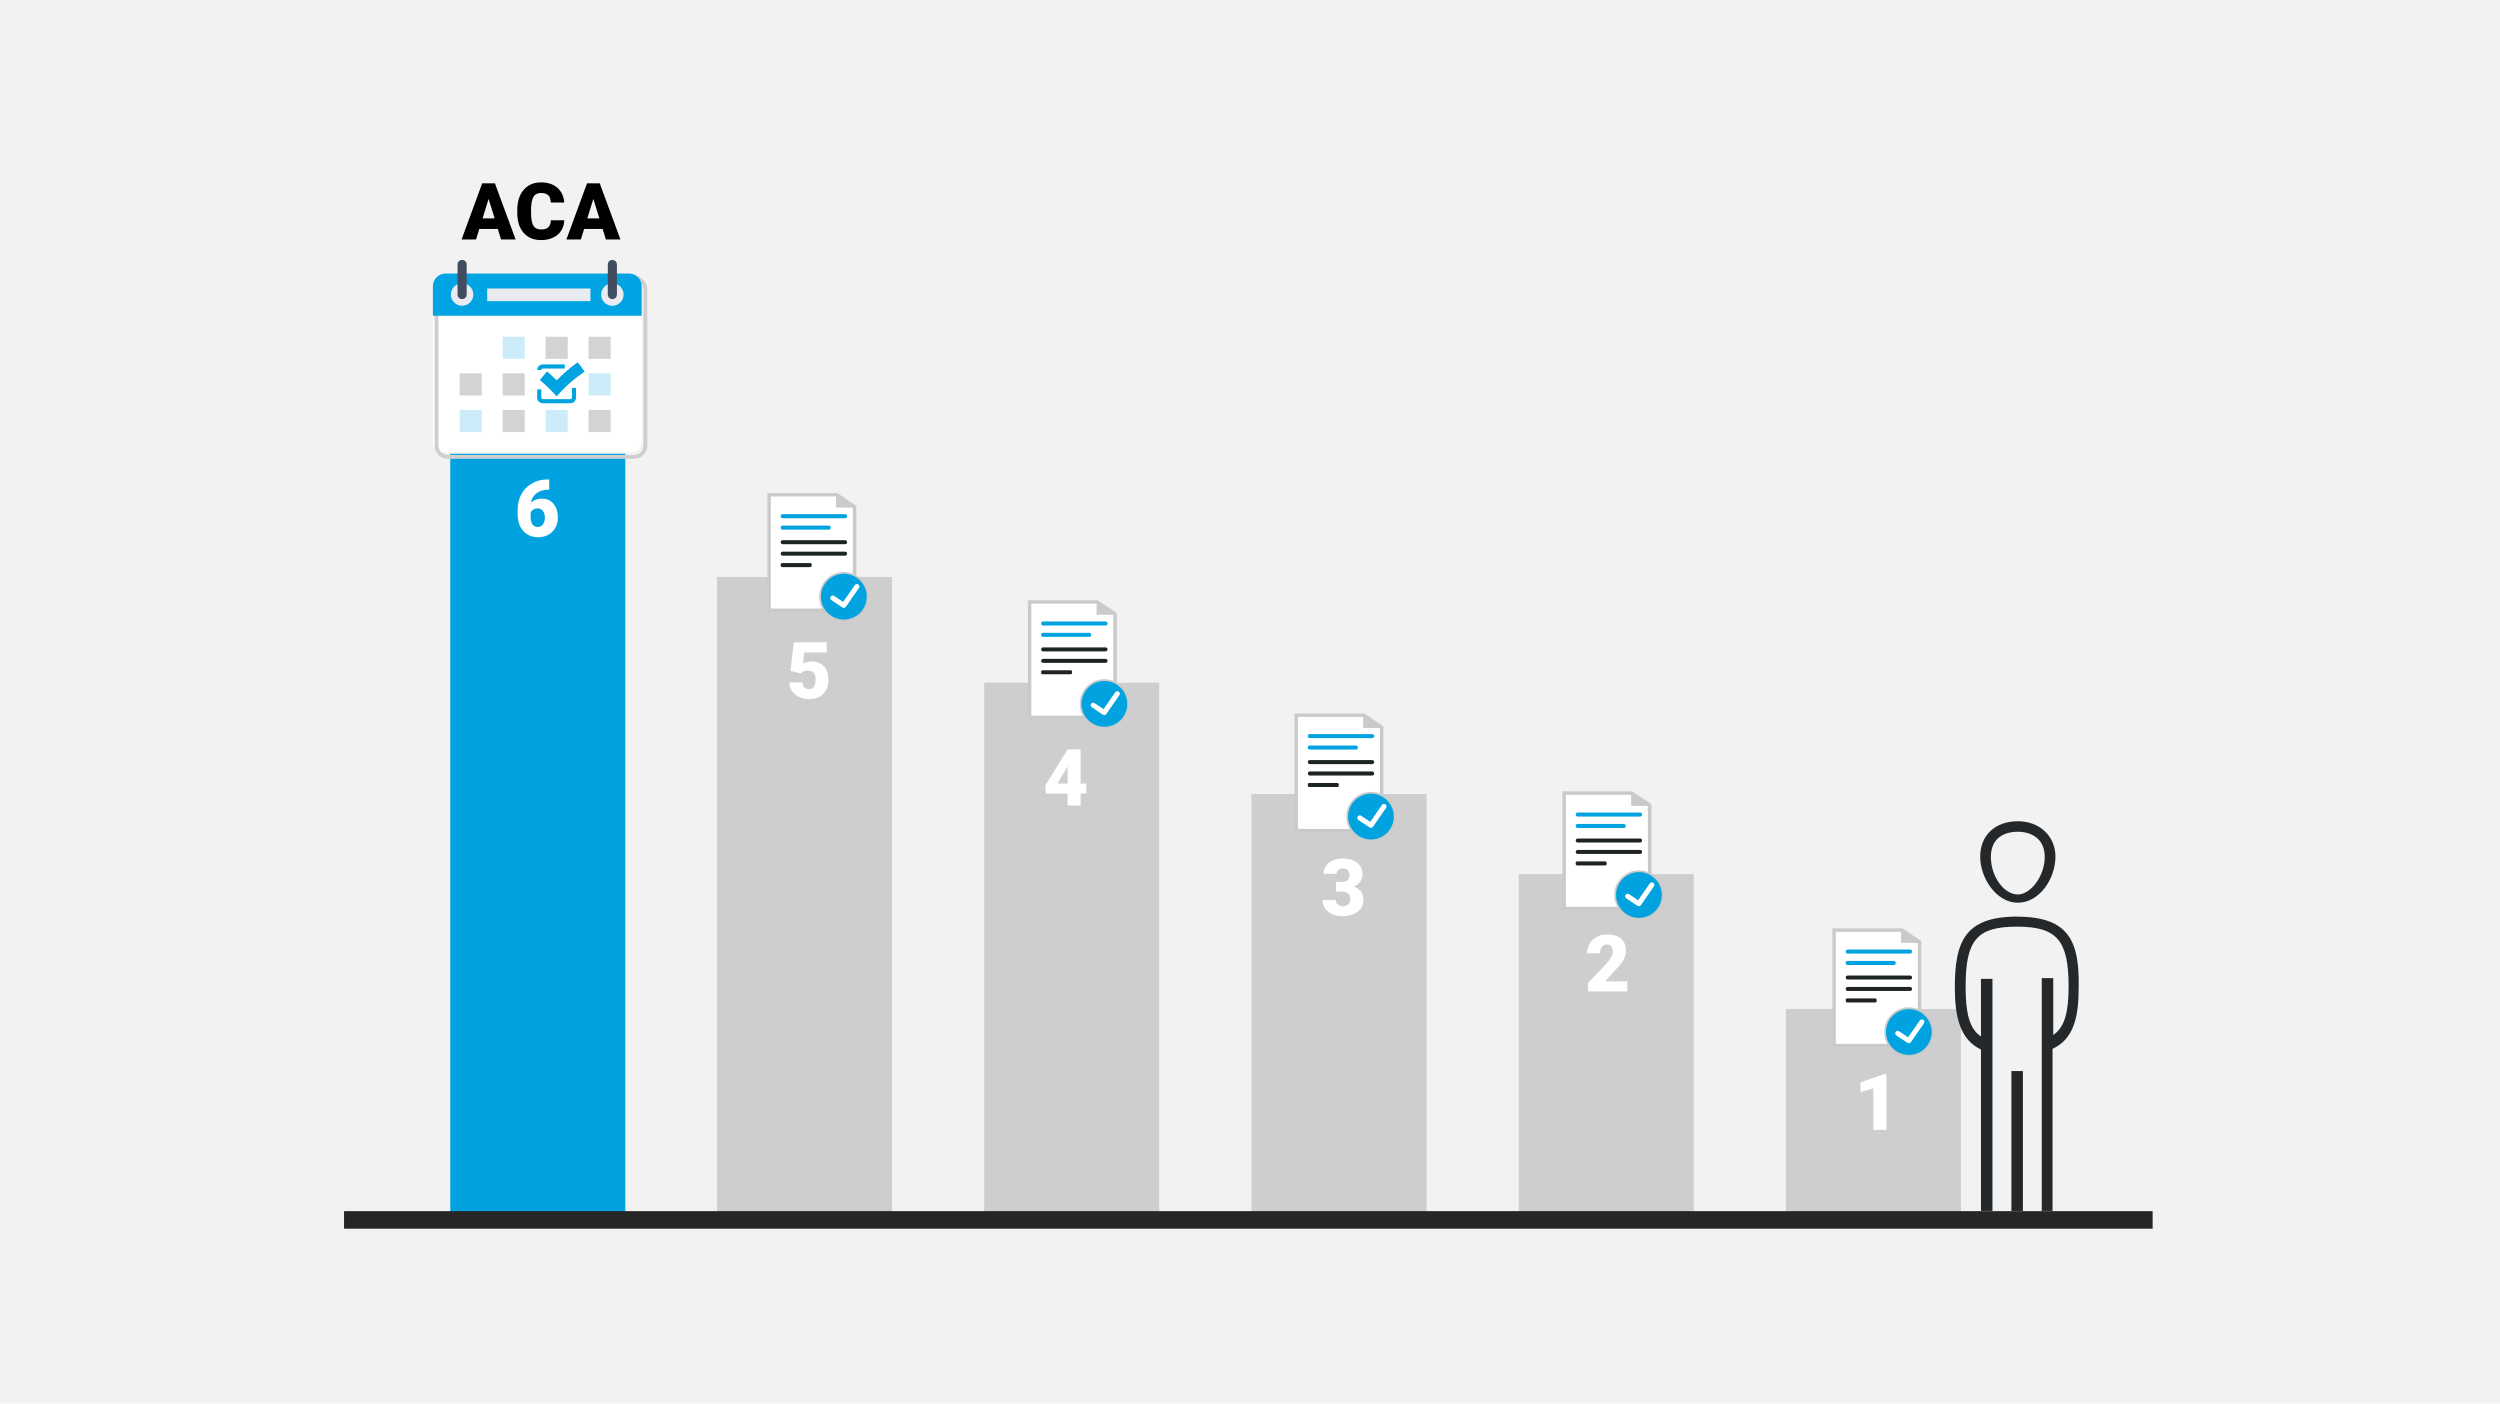 <?xml version="1.0" encoding="UTF-8"?>
<svg xmlns="http://www.w3.org/2000/svg" width="285" height="160" xmlns:xlink="http://www.w3.org/1999/xlink" viewBox="0 0 285 160">
  <defs>
    <style>
      .e {
        fill: #cacaca;
      }

      .f, .g {
        fill: #25282a;
      }

      .h, .i, .j {
        fill-rule: evenodd;
      }

      .h, .k {
        fill: #00a4e2;
      }

      .l {
        fill: #fff;
      }

      .m {
        fill: none;
      }

      .n, .o {
        fill: #1e2326;
      }

      .i, .p {
        fill: #00a3e0;
      }

      .q, .r {
        fill: #cecece;
      }

      .s {
        fill: #f2f2f2;
      }

      .k, .o {
        opacity: .2;
      }

      .j {
        fill: #404d61;
      }

      .r {
        filter: url(#c);
      }

      .g {
        stroke: #272626;
        stroke-miterlimit: 10;
        stroke-width: 2px;
      }

      .t {
        fill: #eaeaf1;
      }
    </style>
    <filter id="c" data-name="drop-shadow-1" x="49.13" y="30.96" width="24.23" height="20.92" filterUnits="userSpaceOnUse">
      <feOffset dx=".42" dy=".42"/>
      <feGaussianBlur result="d" stdDeviation=".48"/>
      <feFlood flood-color="#000" flood-opacity=".3"/>
      <feComposite in2="d" operator="in"/>
      <feComposite in="SourceGraphic"/>
    </filter>
  </defs>
  <g id="a" data-name="Layer 1">
    <rect class="s" x=".01" y="0" width="285" height="160"/>
    <rect class="m" x="1" y="17.02" width="282" height="125.96"/>
  </g>
  <g id="b" data-name="Layer 2">
    <path class="l" d="M49.36,35.58h23.78v14.78c0,.66-.54,1.2-1.2,1.2h-21.38c-.66,0-1.2-.54-1.2-1.2v-14.78h0Z"/>
    <path class="q" d="M203.6,115.03h19.95v23.88h-19.95v-23.88h0Z"/>
    <g>
      <polygon class="l" points="218.72 119.17 209.03 119.17 209.03 106.17 216.96 106.17 218.72 107.34 218.72 119.17"/>
      <path class="p" d="M210.64,108.25h7.11c.13,0,.23.1.23.23h0c0,.13-.1.23-.23.23h-7.11c-.13,0-.23-.1-.23-.23h0c0-.13.1-.23.23-.23Z"/>
      <path class="n" d="M210.64,111.21h7.11c.13,0,.23.1.23.23h0c0,.13-.1.23-.23.23h-7.11c-.13,0-.23-.1-.23-.23h0c0-.13.1-.23.23-.23Z"/>
      <path class="n" d="M210.64,112.51h7.11c.13,0,.23.1.23.23h0c0,.13-.1.23-.23.23h-7.11c-.13,0-.23-.1-.23-.23h0c0-.13.1-.23.23-.23Z"/>
      <rect class="p" x="210.41" y="109.55" width="5.7" height=".46" rx=".2" ry=".2"/>
      <rect class="n" x="210.41" y="113.82" width="3.53" height=".46" rx=".16" ry=".16"/>
      <path class="e" d="M216.85,105.83h-7.96v13.56h10.14v-12.1l-2.17-1.46ZM209.28,119v-12.77h7.44v1.25l1.91.03v11.49h-9.35Z"/>
      <g>
        <circle class="p" cx="217.61" cy="117.64" r="2.71"/>
        <path class="e" d="M217.61,120.45c-1.55,0-2.81-1.26-2.81-2.81s1.26-2.81,2.81-2.81,2.81,1.26,2.81,2.81-1.26,2.81-2.81,2.81ZM217.61,115.04c-1.44,0-2.61,1.17-2.61,2.61s1.17,2.61,2.61,2.61,2.61-1.17,2.61-2.61-1.17-2.61-2.61-2.61Z"/>
      </g>
      <path class="l" d="M217.6,118.93c-.06,0-.11-.02-.16-.05l-1.26-.84c-.13-.09-.17-.26-.08-.4.09-.13.27-.17.4-.08l1.03.69,1.33-1.92c.09-.13.27-.16.4-.07.13.09.16.27.07.4l-1.49,2.15c-.06.08-.14.12-.23.12h0Z"/>
    </g>
    <path class="l" d="M215.05,128.8h-1.49v-4.73l-1.46.43v-1.12l2.81-.97h.14v6.4Z"/>
    <rect class="q" x="173.14" y="99.65" width="19.95" height="39.09"/>
    <g>
      <polygon class="l" points="187.95 103.55 178.25 103.55 178.25 90.55 186.18 90.55 187.95 91.72 187.95 103.55"/>
      <path class="p" d="M179.86,92.63h7.11c.13,0,.23.1.23.23h0c0,.13-.1.23-.23.23h-7.11c-.13,0-.23-.1-.23-.23h0c0-.13.1-.23.23-.23Z"/>
      <path class="n" d="M179.86,95.59h7.11c.13,0,.23.1.23.23h0c0,.13-.1.23-.23.23h-7.11c-.13,0-.23-.1-.23-.23h0c0-.13.1-.23.23-.23Z"/>
      <path class="n" d="M179.86,96.89h7.11c.13,0,.23.1.23.23h0c0,.13-.1.23-.23.23h-7.11c-.13,0-.23-.1-.23-.23h0c0-.13.1-.23.23-.23Z"/>
      <rect class="p" x="179.63" y="93.93" width="5.7" height=".46" rx=".2" ry=".2"/>
      <rect class="n" x="179.63" y="98.2" width="3.53" height=".46" rx=".16" ry=".16"/>
      <path class="e" d="M186.08,90.21h-7.96v13.56h10.14v-12.1l-2.17-1.46ZM178.51,103.38v-12.77h7.44v1.25l1.91.03v11.49h-9.35Z"/>
      <g>
        <circle class="p" cx="186.84" cy="102.03" r="2.71"/>
        <path class="e" d="M186.84,104.83c-1.55,0-2.81-1.26-2.81-2.81s1.26-2.81,2.81-2.81,2.81,1.26,2.81,2.81-1.26,2.81-2.81,2.81ZM186.84,99.42c-1.44,0-2.61,1.17-2.61,2.61s1.17,2.61,2.61,2.61,2.61-1.17,2.61-2.61-1.17-2.61-2.61-2.61Z"/>
      </g>
      <path class="l" d="M186.82,103.31c-.06,0-.11-.02-.16-.05l-1.26-.84c-.13-.09-.17-.26-.08-.4.09-.13.27-.17.4-.08l1.03.69,1.33-1.92c.09-.13.27-.16.4-.07.13.09.16.27.07.4l-1.49,2.15c-.06.08-.14.12-.23.12h0Z"/>
    </g>
    <path class="l" d="M185.5,113.02h-4.46v-.97l2.06-2.16c.51-.58.76-1.04.76-1.38,0-.28-.06-.49-.18-.63s-.29-.21-.52-.21-.41.1-.55.29c-.14.19-.21.43-.21.72h-1.48c0-.39.1-.75.29-1.09.2-.33.47-.59.82-.78s.74-.28,1.17-.28c.69,0,1.22.16,1.6.48.37.32.56.78.56,1.38,0,.25-.05.5-.14.74-.09.24-.24.49-.44.75-.2.26-.52.61-.96,1.05l-.83.95h2.52v1.14Z"/>
    <rect class="q" x="142.67" y="90.52" width="19.95" height="48.22"/>
    <g>
      <polygon class="l" points="157.4 94.61 147.71 94.61 147.71 81.61 155.64 81.61 157.4 82.78 157.4 94.61"/>
      <path class="p" d="M149.32,83.69h7.11c.13,0,.23.1.23.23h0c0,.13-.1.23-.23.23h-7.11c-.13,0-.23-.1-.23-.23h0c0-.13.1-.23.23-.23Z"/>
      <path class="n" d="M149.32,86.65h7.11c.13,0,.23.1.23.23h0c0,.13-.1.23-.23.23h-7.11c-.13,0-.23-.1-.23-.23h0c0-.13.1-.23.23-.23Z"/>
      <path class="n" d="M149.32,87.95h7.11c.13,0,.23.1.23.23h0c0,.13-.1.23-.23.23h-7.11c-.13,0-.23-.1-.23-.23h0c0-.13.1-.23.23-.23Z"/>
      <rect class="p" x="149.09" y="84.99" width="5.7" height=".46" rx=".2" ry=".2"/>
      <rect class="n" x="149.09" y="89.26" width="3.53" height=".46" rx=".16" ry=".16"/>
      <path class="e" d="M155.53,81.34h-7.96v13.56h10.14v-12.1l-2.17-1.46ZM147.96,94.5v-12.77h7.44v1.25l1.91.03v11.49h-9.35Z"/>
      <g>
        <circle class="p" cx="156.29" cy="93.09" r="2.71"/>
        <path class="e" d="M156.29,95.89c-1.55,0-2.81-1.26-2.81-2.81s1.26-2.81,2.81-2.81,2.81,1.26,2.81,2.81-1.26,2.81-2.81,2.81ZM156.29,90.48c-1.44,0-2.61,1.17-2.61,2.61s1.17,2.61,2.61,2.61,2.61-1.17,2.61-2.61-1.17-2.61-2.61-2.61Z"/>
      </g>
      <path class="l" d="M156.28,94.37c-.06,0-.11-.02-.16-.05l-1.26-.84c-.13-.09-.17-.26-.08-.4.09-.13.27-.17.4-.08l1.03.69,1.33-1.92c.09-.13.27-.16.4-.07.13.09.16.27.07.4l-1.49,2.15c-.06.08-.14.12-.23.12h0Z"/>
    </g>
    <path class="l" d="M152.32,100.54h.7c.55,0,.83-.27.83-.81,0-.21-.07-.38-.2-.52-.13-.13-.32-.2-.56-.2-.2,0-.37.06-.51.17-.14.11-.22.26-.22.43h-1.48c0-.34.09-.64.28-.9s.45-.47.78-.62c.33-.15.7-.22,1.1-.22.71,0,1.27.16,1.68.49.41.33.61.77.61,1.34,0,.28-.08.54-.25.78-.17.25-.41.44-.74.6.34.12.61.31.8.56.19.25.29.56.29.93,0,.57-.22,1.03-.66,1.37-.44.34-1.02.51-1.73.51-.42,0-.81-.08-1.17-.24-.36-.16-.63-.38-.82-.66-.18-.28-.28-.6-.28-.96h1.49c0,.2.08.37.24.51s.35.21.58.21c.26,0,.47-.07.62-.22.15-.14.23-.33.23-.56,0-.32-.08-.55-.24-.69s-.38-.2-.67-.2h-.72v-1.1Z"/>
    <rect class="q" x="112.2" y="77.83" width="19.95" height="60.91"/>
    <g>
      <polygon class="l" points="127.01 81.76 117.31 81.76 117.31 68.76 125.24 68.76 127.01 69.93 127.01 81.76"/>
      <path class="p" d="M118.92,70.85h7.11c.13,0,.23.1.23.23h0c0,.13-.1.23-.23.23h-7.11c-.13,0-.23-.1-.23-.23h0c0-.13.1-.23.23-.23Z"/>
      <path class="n" d="M118.92,73.8h7.11c.13,0,.23.1.23.23h0c0,.13-.1.23-.23.23h-7.11c-.13,0-.23-.1-.23-.23h0c0-.13.1-.23.23-.23Z"/>
      <path class="n" d="M118.92,75.11h7.11c.13,0,.23.1.23.23h0c0,.13-.1.23-.23.23h-7.11c-.13,0-.23-.1-.23-.23h0c0-.13.1-.23.23-.23Z"/>
      <rect class="p" x="118.69" y="72.14" width="5.7" height=".46" rx=".2" ry=".2"/>
      <rect class="n" x="118.69" y="76.41" width="3.53" height=".46" rx=".16" ry=".16"/>
      <path class="e" d="M125.14,68.43h-7.96v13.56h10.14v-12.1l-2.17-1.46ZM117.57,81.59v-12.77h7.44v1.25l1.91.03v11.49h-9.35Z"/>
      <g>
        <circle class="p" cx="125.9" cy="80.24" r="2.71"/>
        <path class="e" d="M125.9,83.05c-1.55,0-2.81-1.26-2.81-2.81s1.26-2.81,2.81-2.81,2.81,1.26,2.81,2.81-1.26,2.81-2.81,2.81ZM125.9,77.63c-1.44,0-2.61,1.17-2.61,2.61s1.17,2.61,2.61,2.61,2.61-1.17,2.61-2.61-1.17-2.61-2.61-2.61Z"/>
      </g>
      <path class="l" d="M125.88,81.52c-.06,0-.11-.02-.16-.05l-1.26-.84c-.13-.09-.17-.26-.08-.4.09-.13.27-.17.4-.08l1.03.69,1.33-1.92c.09-.13.27-.16.4-.07.13.09.16.27.07.4l-1.49,2.15c-.06.08-.14.12-.23.12h0Z"/>
    </g>
    <path class="l" d="M123.19,89.33h.65v1.14h-.65v1.36h-1.48v-1.36h-2.47l-.09-.91,2.56-4.12h0s1.48-.01,1.48-.01v3.9ZM120.56,89.33h1.15v-1.97l-.09.15-1.06,1.82Z"/>
    <rect class="q" x="81.74" y="65.77" width="19.95" height="72.97"/>
    <g>
      <polygon class="l" points="97.31 69.54 87.62 69.54 87.62 56.54 95.55 56.54 97.31 57.71 97.31 69.54"/>
      <path class="p" d="M89.23,58.62h7.11c.13,0,.23.1.23.23h0c0,.13-.1.23-.23.23h-7.11c-.13,0-.23-.1-.23-.23h0c0-.13.1-.23.23-.23Z"/>
      <path class="n" d="M89.23,61.58h7.11c.13,0,.23.1.23.23h0c0,.13-.1.23-.23.23h-7.11c-.13,0-.23-.1-.23-.23h0c0-.13.1-.23.23-.23Z"/>
      <path class="n" d="M89.23,62.89h7.11c.13,0,.23.1.23.23h0c0,.13-.1.23-.23.23h-7.11c-.13,0-.23-.1-.23-.23h0c0-.13.1-.23.23-.23Z"/>
      <rect class="p" x="89" y="59.92" width="5.7" height=".46" rx=".2" ry=".2"/>
      <rect class="n" x="89" y="64.19" width="3.53" height=".46" rx=".16" ry=".16"/>
      <path class="e" d="M95.44,56.21h-7.96v13.56h10.14v-12.1l-2.17-1.46ZM87.87,69.37v-12.77h7.44v1.25l1.91.03v11.49h-9.35Z"/>
      <g>
        <circle class="p" cx="96.2" cy="68.02" r="2.71"/>
        <path class="e" d="M96.2,70.83c-1.55,0-2.81-1.26-2.81-2.81s1.26-2.81,2.81-2.81,2.81,1.26,2.81,2.81-1.26,2.81-2.81,2.81ZM96.2,65.41c-1.44,0-2.61,1.17-2.61,2.61s1.17,2.61,2.61,2.61,2.61-1.17,2.61-2.61-1.17-2.61-2.61-2.61Z"/>
      </g>
      <path class="l" d="M96.19,69.3c-.06,0-.11-.02-.16-.05l-1.26-.84c-.13-.09-.17-.26-.08-.4.09-.13.27-.17.4-.08l1.03.69,1.33-1.92c.09-.13.27-.16.4-.07.13.09.16.27.07.4l-1.49,2.15c-.06.08-.14.12-.23.12h0Z"/>
    </g>
    <path class="l" d="M90.11,76.49l.39-3.27h3.74v1.15h-2.54l-.15,1.27c.11-.06.24-.12.42-.16.17-.05.34-.07.5-.07.64,0,1.12.19,1.47.56.34.38.51.9.51,1.58,0,.41-.09.78-.27,1.11-.18.33-.44.59-.77.77s-.72.27-1.17.27c-.4,0-.78-.08-1.13-.25s-.63-.39-.83-.68c-.2-.29-.3-.61-.29-.98h1.49c.01.23.09.42.22.56.13.14.31.21.53.21.5,0,.75-.37.75-1.1,0-.68-.3-1.02-.91-1.02-.35,0-.6.11-.77.33l-1.18-.28Z"/>
    <g>
      <polyline class="p" points="51.33 51.73 71.28 51.73 71.28 138.92 51.33 138.92"/>
      <path class="l" d="M62.61,54.66v1.16h-.07c-.55,0-1.01.13-1.36.4-.36.27-.58.63-.66,1.11.33-.33.76-.49,1.27-.49.55,0,.99.2,1.32.61s.49.93.49,1.59c0,.41-.1.78-.29,1.12-.19.34-.46.61-.8.8-.34.19-.73.29-1.14.29-.45,0-.86-.1-1.22-.31-.36-.21-.64-.5-.83-.89s-.3-.83-.31-1.33v-.59c0-.66.14-1.25.42-1.78.28-.53.69-.94,1.21-1.24s1.11-.45,1.74-.45h.22ZM61.27,57.96c-.2,0-.36.05-.49.14s-.23.2-.29.33v.44c0,.81.28,1.21.84,1.21.23,0,.41-.1.56-.3.15-.2.23-.46.23-.76s-.08-.57-.23-.77c-.15-.2-.36-.3-.61-.3Z"/>
      <g>
        <path class="r" d="M71.87,51.88h-21.25c-.82,0-1.49-.67-1.49-1.49v-17.75c0-.93.75-1.68,1.68-1.68h20.88c.93,0,1.68.75,1.68,1.68v17.75c0,.82-.67,1.49-1.49,1.49ZM50.8,31.39c-.68,0-1.24.56-1.24,1.24v17.75c0,.58.47,1.06,1.06,1.06h21.25c.58,0,1.06-.47,1.06-1.06v-17.75c0-.68-.56-1.24-1.24-1.24h-20.88Z"/>
        <path class="h" d="M49.35,35.99h23.8v-3.35c0-.81-.65-1.46-1.46-1.46h-20.88c-.81,0-1.46.65-1.46,1.46v3.35Z"/>
        <circle class="t" cx="69.81" cy="33.58" r="1.28"/>
        <path class="j" d="M69.81,29.63h0c.29,0,.52.23.52.52v3.43c0,.29-.23.52-.52.52h0c-.29,0-.52-.23-.52-.52v-3.43c0-.29.23-.52.52-.52Z"/>
        <circle class="t" cx="52.68" cy="33.58" r="1.28"/>
        <path class="j" d="M52.68,29.63h0c.29,0,.52.23.52.52v3.43c0,.29-.23.52-.52.52h0c-.29,0-.52-.23-.52-.52v-3.43c0-.29.23-.52.52-.52Z"/>
        <rect class="k" x="57.3" y="38.39" width="2.52" height="2.52"/>
        <rect class="o" x="57.3" y="42.56" width="2.52" height="2.52"/>
        <rect class="o" x="57.3" y="46.73" width="2.52" height="2.52"/>
        <rect class="o" x="62.2" y="38.39" width="2.52" height="2.52"/>
        <rect class="k" x="62.2" y="46.73" width="2.52" height="2.52"/>
        <rect class="o" x="67.1" y="38.39" width="2.52" height="2.52"/>
        <rect class="k" x="67.1" y="42.56" width="2.52" height="2.52"/>
        <rect class="o" x="52.4" y="42.56" width="2.52" height="2.52"/>
        <rect class="k" x="52.4" y="46.73" width="2.52" height="2.52"/>
        <path class="i" d="M61.71,44.39v.94s.02.09.05.12c.03.03.07.05.12.05h3.15s.09-.02.12-.05.05-.07.05-.12v-1.11h.47v1.11c0,.18-.07.33-.19.45-.12.12-.27.19-.45.19h-3.15c-.18,0-.33-.07-.45-.19-.12-.12-.19-.27-.19-.45v-.94h.47ZM64.38,42.01h-2.5s-.09.02-.12.05c-.03.03-.05.07-.05.12h-.47c0-.18.07-.33.19-.45.12-.12.27-.19.45-.19h2.5v.47Z"/>
        <path class="i" d="M61.55,43.32c.26-.33.54-.66.82-.98.37.33.74.68,1.09,1.02.36-.36.74-.72,1.13-1.07.4-.35.83-.67,1.26-.99.28.35.55.69.8,1.05-.6.43-1.19.86-1.72,1.34-.53.47-1.01.98-1.48,1.49-.29-.32-.59-.65-.91-.96-.32-.31-.66-.61-1-.9Z"/>
        <rect class="o" x="67.1" y="46.73" width="2.52" height="2.52"/>
        <rect class="t" x="55.54" y="32.89" width="11.77" height="1.44"/>
      </g>
      <g>
        <path d="M56.75,26.1h-2.11l-.37,1.2h-1.65l2.35-6.4h1.45l2.36,6.4h-1.66l-.37-1.2ZM55.01,24.9h1.38l-.69-2.22-.69,2.22Z"/>
        <path d="M64.33,25.12c-.02.45-.14.84-.36,1.18s-.53.61-.92.79c-.4.19-.85.28-1.36.28-.84,0-1.5-.27-1.99-.82s-.73-1.32-.73-2.32v-.32c0-.63.11-1.18.33-1.65.22-.47.53-.83.94-1.09.41-.26.88-.38,1.42-.38.78,0,1.4.2,1.87.61.47.41.74.97.8,1.69h-1.54c-.01-.39-.11-.67-.29-.84s-.47-.25-.84-.25-.67.14-.84.43-.27.75-.28,1.38v.45c0,.68.09,1.17.26,1.46.17.29.47.44.89.44.35,0,.63-.08.81-.25s.29-.43.3-.8h1.53Z"/>
        <path d="M68.7,26.1h-2.11l-.37,1.2h-1.65l2.35-6.4h1.45l2.36,6.4h-1.66l-.37-1.2ZM66.95,24.9h1.38l-.69-2.22-.69,2.22Z"/>
      </g>
    </g>
    <line class="g" x1="39.22" y1="139.07" x2="245.4" y2="139.07"/>
    <g>
      <path class="f" d="M230.03,102.91c2.45,0,4.29-2.71,4.29-5.26,0-2.28-1.75-4.03-4.29-4.03s-4.29,1.58-4.29,4.03,1.84,5.26,4.29,5.26ZM230.03,94.82c1.49,0,3.07.74,3.07,2.88s-1.58,4.27-3.07,4.27c-1.58,0-3.07-2.05-3.07-4.27s1.58-2.88,3.07-2.88h0Z"/>
      <g>
        <rect class="f" x="229.3" y="122.1" width="1.31" height="15.95"/>
        <path class="f" d="M229.95,104.49c-5.96,0-7.1,2.89-7.1,8.06,0,3.42.61,5.96,2.98,7.1v18.4h1.31v-26.46h-1.31v6.57c-1.31-.88-1.75-2.63-1.75-5.69,0-5.34,1.31-6.83,5.87-6.83s5.87,1.58,5.87,6.83c0,2.89-.44,4.64-1.75,5.52v-6.48h-1.31v26.54h1.23v-18.48c2.45-1.14,2.98-3.68,2.98-7.01.09-5.17-1.05-8.06-7.01-8.06h0Z"/>
      </g>
    </g>
  </g>
</svg>